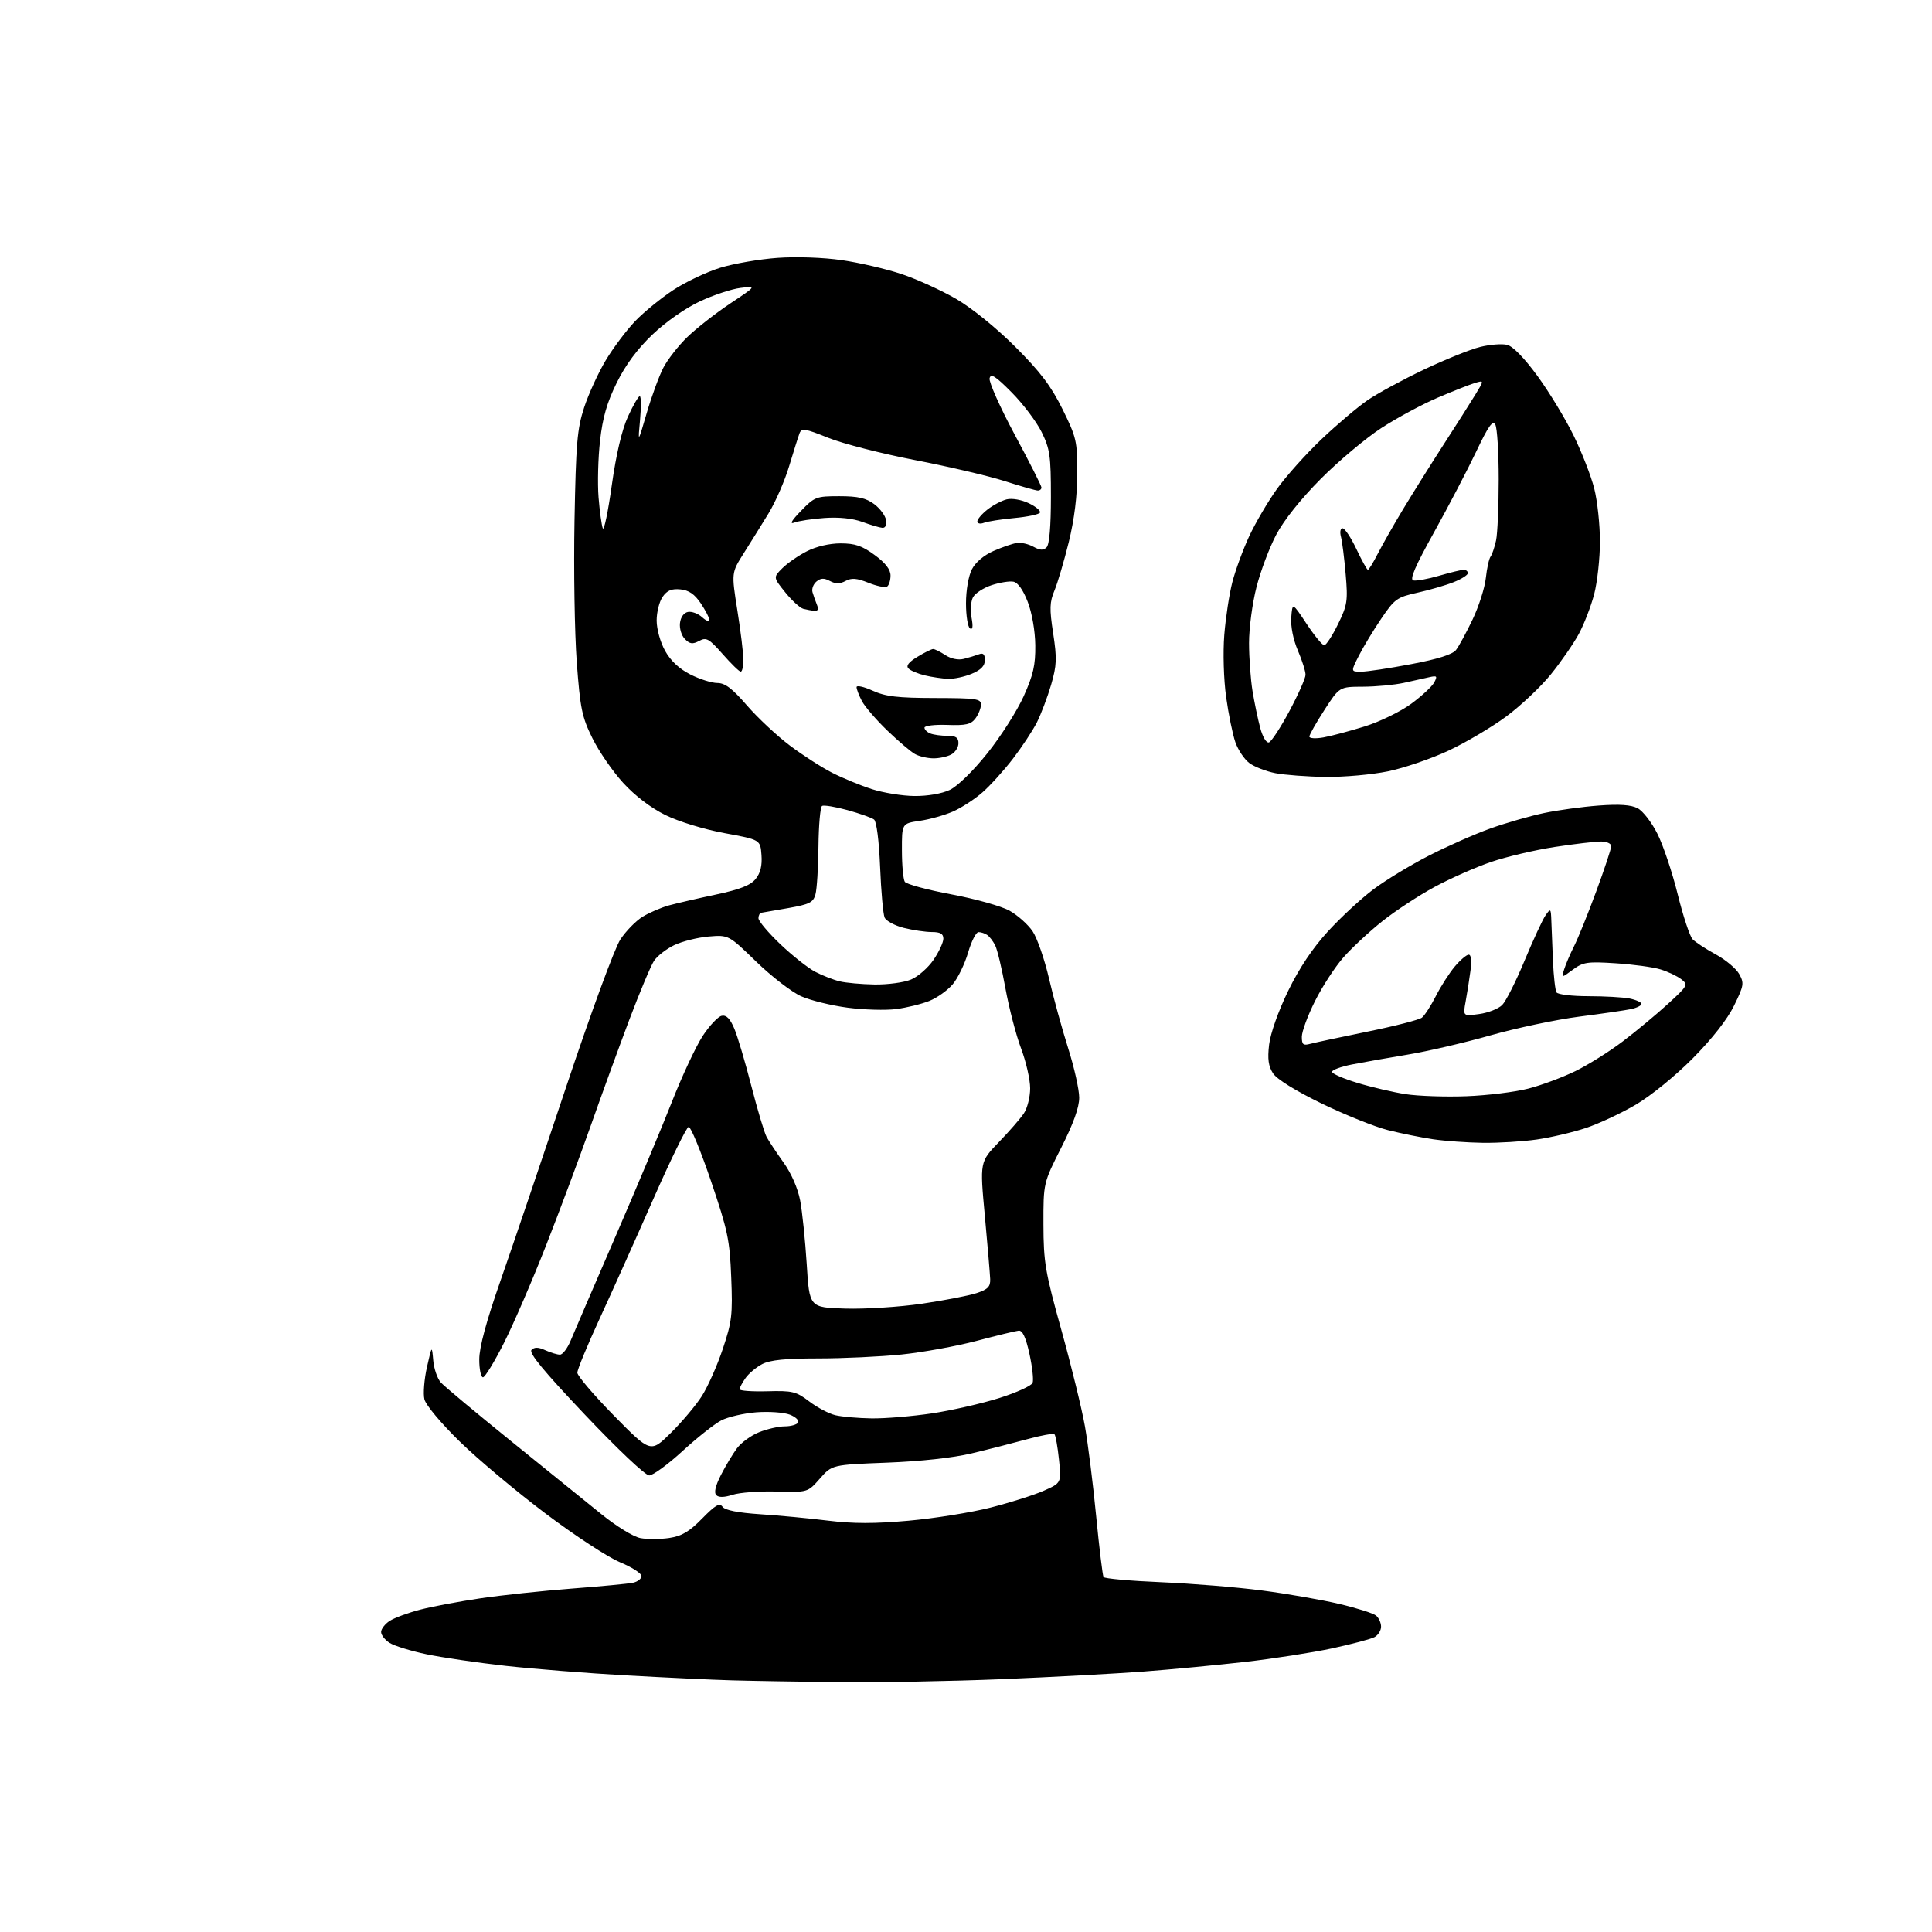 <?xml version="1.0" encoding="UTF-8" standalone="no"?>
<svg 
  version="1.1" 
  xmlns="http://www.w3.org/2000/svg" 
  xmlns:xlink="http://www.w3.org/1999/xlink" 
  xmlns:svg="http://www.w3.org/2000/svg"
  xmlns:rdf="http://www.w3.org/1999/02/22-rdf-syntax-ns#"
  xmlns:cc="http://creativecommons.org/ns#"
  xmlns:dc="http://purl.org/dc/elements/1.1/"
  viewBox="0 0 512 512"
  width="512"
  height="512"
>
<style>svg {background-color: white; }</style>"
<path stroke="none" fill="black" fill-rule="evenodd" d="M222.50,445.79C212.05,445.68 199.22,445.46 194.00,445.31C188.78,445.17 176.18,444.57 166.00,444.00C155.82,443.43 141.43,442.29 134.00,441.47C126.58,440.64 117.12,439.26 113.00,438.39C108.88,437.53 104.49,436.17 103.25,435.38C102.01,434.60 101.00,433.30 101.00,432.50C101.00,431.70 102.01,430.38 103.25,429.57C104.49,428.76 108.14,427.41 111.37,426.57C114.60,425.73 121.80,424.38 127.37,423.56C132.94,422.74 143.80,421.58 151.50,420.99C159.20,420.40 166.51,419.71 167.75,419.44C168.99,419.18 170.00,418.38 170.00,417.66C170.00,416.95 167.42,415.30 164.26,413.99C161.10,412.68 152.21,406.86 144.51,401.05C136.81,395.25 126.59,386.68 121.81,382.00C116.90,377.21 112.83,372.34 112.47,370.83C112.11,369.36 112.42,365.54 113.14,362.33C114.46,356.50 114.46,356.50 114.81,360.50C114.99,362.70 115.90,365.34 116.82,366.37C117.75,367.39 126.10,374.37 135.38,381.87C144.67,389.36 155.45,398.09 159.35,401.25C163.35,404.49 167.86,407.26 169.72,407.61C171.53,407.95 174.96,407.93 177.33,407.58C180.68,407.08 182.65,405.92 186.07,402.43C189.59,398.84 190.68,398.21 191.49,399.32C192.15,400.22 195.58,400.90 201.50,401.29C206.45,401.61 214.55,402.38 219.50,402.99C226.09,403.80 231.81,403.81 240.83,403.00C247.61,402.39 257.37,400.83 262.52,399.52C267.67,398.21 274.00,396.21 276.58,395.07C281.28,392.99 281.28,392.99 280.64,386.82C280.29,383.44 279.75,380.41 279.45,380.11C279.14,379.81 275.88,380.39 272.20,381.41C268.51,382.42 261.90,384.11 257.50,385.16C252.57,386.34 243.94,387.28 235.00,387.62C220.50,388.18 220.50,388.18 217.28,391.84C214.06,395.50 214.06,395.50 205.78,395.27C201.23,395.14 196.00,395.53 194.16,396.13C191.95,396.84 190.48,396.88 189.83,396.23C189.17,395.57 189.59,393.76 191.05,390.90C192.27,388.51 194.17,385.33 195.29,383.83C196.40,382.32 199.05,380.40 201.17,379.55C203.30,378.70 206.35,378.00 207.96,378.00C209.57,378.00 211.16,377.55 211.50,377.00C211.84,376.45 210.86,375.50 209.31,374.90C207.76,374.30 203.78,374.02 200.45,374.27C197.13,374.53 192.94,375.50 191.15,376.42C189.36,377.35 184.73,381.01 180.87,384.55C177.00,388.10 173.03,391.00 172.05,391.00C171.02,391.00 163.69,384.07 155.01,374.91C144.05,363.34 140.08,358.52 140.86,357.74C141.64,356.96 142.67,356.98 144.52,357.83C145.94,358.47 147.68,359.00 148.40,359.00C149.11,359.00 150.39,357.31 151.24,355.25C152.09,353.19 157.37,340.93 162.97,328.00C168.57,315.07 175.36,298.88 178.06,292.00C180.76,285.12 184.44,277.26 186.24,274.51C188.04,271.77 190.31,269.37 191.27,269.19C192.52,268.95 193.50,269.96 194.62,272.64C195.49,274.73 197.52,281.56 199.12,287.82C200.73,294.08 202.54,300.14 203.15,301.29C203.77,302.43 205.79,305.48 207.64,308.07C209.70,310.93 211.42,314.87 212.05,318.13C212.61,321.09 213.39,328.68 213.79,335.00C214.50,346.50 214.50,346.50 224.00,346.79C229.22,346.95 238.36,346.37 244.30,345.50C250.24,344.63 256.76,343.36 258.80,342.69C261.79,341.70 262.48,340.99 262.41,338.98C262.35,337.62 261.72,330.07 260.99,322.20C259.66,307.91 259.66,307.91 264.68,302.70C267.45,299.84 270.45,296.39 271.35,295.03C272.26,293.67 273.00,290.68 273.00,288.40C273.00,286.11 271.92,281.36 270.59,277.83C269.26,274.31 267.41,267.17 266.46,261.97C265.52,256.76 264.29,251.60 263.72,250.50C263.16,249.40 262.21,248.17 261.60,247.77C261.00,247.36 259.97,247.02 259.32,247.02C258.67,247.01 257.43,249.45 256.56,252.43C255.69,255.42 253.86,259.20 252.50,260.82C251.13,262.45 248.32,264.45 246.25,265.27C244.19,266.09 240.25,267.06 237.50,267.41C234.75,267.77 228.98,267.61 224.68,267.05C220.38,266.49 214.83,265.13 212.34,264.03C209.85,262.93 204.51,258.82 200.45,254.89C193.09,247.75 193.09,247.75 187.79,248.19C184.88,248.44 180.78,249.47 178.68,250.47C176.57,251.48 174.16,253.36 173.31,254.65C172.47,255.94 169.52,262.96 166.77,270.25C164.02,277.54 159.39,290.25 156.49,298.50C153.58,306.75 148.29,320.94 144.72,330.03C141.16,339.12 136.16,350.71 133.61,355.78C131.06,360.85 128.53,365.00 127.99,365.00C127.45,365.00 127.00,362.86 127.01,360.25C127.01,357.07 128.86,350.20 132.60,339.50C135.68,330.70 143.49,307.63 149.97,288.24C156.62,268.33 162.90,251.23 164.41,248.96C165.88,246.74 168.52,244.03 170.29,242.95C172.06,241.86 175.21,240.51 177.31,239.93C179.40,239.36 185.00,238.07 189.76,237.06C196.13,235.70 198.89,234.62 200.25,232.94C201.53,231.36 202.01,229.40 201.80,226.60C201.50,222.54 201.50,222.54 192.01,220.79C186.53,219.78 179.91,217.75 176.34,216.00C172.45,214.08 168.29,210.91 165.13,207.45C162.36,204.42 158.70,199.10 156.99,195.63C154.21,189.99 153.76,187.79 152.84,175.40C152.28,167.76 152.01,150.93 152.25,138.00C152.63,117.50 152.95,113.67 154.80,108.00C155.97,104.42 158.55,98.80 160.52,95.50C162.50,92.20 166.01,87.53 168.31,85.12C170.61,82.72 175.17,79.00 178.43,76.86C181.69,74.72 187.28,72.07 190.86,70.96C194.44,69.86 201.26,68.68 206.02,68.34C211.06,67.98 218.19,68.23 223.09,68.94C227.72,69.61 234.83,71.26 238.90,72.62C242.97,73.98 249.49,76.95 253.40,79.22C257.57,81.65 264.04,86.90 269.08,91.93C275.70,98.56 278.54,102.30 281.58,108.45C285.27,115.93 285.50,116.92 285.49,125.45C285.48,131.41 284.71,137.62 283.24,143.63C282.00,148.66 280.30,154.42 279.46,156.45C278.15,159.58 278.09,161.29 279.10,167.84C280.12,174.52 280.05,176.33 278.55,181.49C277.59,184.76 275.89,189.25 274.77,191.47C273.64,193.69 270.78,198.01 268.42,201.09C266.06,204.16 262.44,208.17 260.37,209.98C258.30,211.80 254.78,214.09 252.55,215.06C250.32,216.04 246.36,217.15 243.75,217.53C239.00,218.23 239.00,218.23 239.02,225.36C239.02,229.29 239.37,233.03 239.78,233.68C240.19,234.32 245.73,235.82 252.09,237.01C258.46,238.20 265.41,240.15 267.55,241.35C269.69,242.55 272.43,245.00 273.65,246.80C274.86,248.60 276.81,254.22 277.99,259.29C279.16,264.35 281.45,272.67 283.06,277.76C284.68,282.86 286.00,288.76 286.00,290.88C286.00,293.49 284.47,297.75 281.25,304.11C276.50,313.50 276.50,313.50 276.52,324.50C276.55,334.51 276.97,337.03 281.28,352.50C283.88,361.85 286.69,373.32 287.52,378.00C288.34,382.68 289.69,393.40 290.50,401.83C291.32,410.27 292.20,417.51 292.45,417.93C292.71,418.34 299.58,418.96 307.71,419.30C315.85,419.65 327.90,420.63 334.50,421.50C341.10,422.36 350.29,423.96 354.93,425.06C359.56,426.15 363.95,427.54 364.68,428.15C365.40,428.75 366.00,430.07 366.00,431.09C366.00,432.10 365.21,433.35 364.25,433.86C363.29,434.37 358.23,435.71 353.00,436.84C347.77,437.96 337.43,439.57 330.00,440.42C322.57,441.26 310.43,442.42 303.00,442.98C295.57,443.54 278.70,444.45 265.50,445.00C252.30,445.54 232.95,445.90 222.50,445.79zM177.75,379.77C180.69,376.87 184.39,372.48 185.98,370.00C187.57,367.52 190.07,361.90 191.54,357.50C193.97,350.27 194.18,348.45 193.78,338.50C193.39,328.57 192.86,326.09 188.42,313.00C185.71,305.02 183.05,298.56 182.50,298.63C181.95,298.70 177.76,307.25 173.19,317.63C168.62,328.01 162.21,342.30 158.94,349.39C155.67,356.48 153.00,362.95 153.00,363.78C153.00,364.60 157.37,369.72 162.70,375.16C172.41,385.03 172.41,385.03 177.75,379.77zM231.00,375.89C234.57,375.94 241.78,375.34 247.00,374.56C252.23,373.77 260.24,371.94 264.81,370.50C269.37,369.06 273.35,367.25 273.65,366.47C273.95,365.70 273.57,362.24 272.81,358.78C271.85,354.41 270.98,352.54 269.96,352.64C269.16,352.72 264.14,353.94 258.80,355.35C253.47,356.76 244.54,358.38 238.95,358.96C233.36,359.53 223.41,360.00 216.84,360.00C208.20,360.00 204.10,360.41 202.01,361.49C200.42,362.32 198.42,363.99 197.56,365.22C196.70,366.44 196.00,367.77 196.00,368.17C196.00,368.57 199.30,368.81 203.33,368.70C210.03,368.52 210.98,368.75 214.46,371.40C216.56,373.00 219.67,374.64 221.39,375.05C223.10,375.46 227.43,375.84 231.00,375.89zM393.00,302.86C388.88,302.80 382.94,302.38 379.81,301.92C376.69,301.46 371.29,300.37 367.81,299.49C364.34,298.62 356.45,295.44 350.27,292.45C343.37,289.09 338.40,286.02 337.38,284.46C336.14,282.56 335.88,280.68 336.33,276.83C336.69,273.84 338.78,267.93 341.37,262.61C344.31,256.57 347.87,251.24 351.94,246.81C355.31,243.13 360.70,238.14 363.92,235.72C367.14,233.30 373.76,229.27 378.64,226.77C383.51,224.27 390.87,221.02 394.98,219.55C399.10,218.08 405.48,216.24 409.16,215.47C412.84,214.69 419.37,213.80 423.67,213.48C429.16,213.07 432.25,213.28 434.00,214.20C435.38,214.91 437.74,217.97 439.25,221.00C440.77,224.03 443.18,231.22 444.61,237.00C446.04,242.78 447.81,248.13 448.55,248.91C449.29,249.68 452.04,251.48 454.66,252.91C457.29,254.33 460.10,256.68 460.90,258.12C462.25,260.54 462.15,261.18 459.54,266.51C457.75,270.16 453.74,275.28 448.61,280.46C443.99,285.12 437.49,290.41 433.50,292.75C429.65,295.01 423.70,297.79 420.28,298.93C416.86,300.07 411.01,301.44 407.28,301.98C403.55,302.52 397.12,302.91 393.00,302.86zM388.61,290.51C394.17,290.30 401.55,289.39 405.02,288.49C408.49,287.60 414.09,285.51 417.46,283.87C420.84,282.22 426.50,278.68 430.05,275.98C433.60,273.29 438.98,268.82 442.00,266.06C447.30,261.21 447.43,260.97 445.55,259.50C444.47,258.67 442.00,257.49 440.05,256.90C438.10,256.30 432.75,255.57 428.17,255.28C420.65,254.79 419.55,254.96 416.82,256.97C413.80,259.21 413.80,259.21 414.53,256.85C414.93,255.56 416.11,252.80 417.16,250.72C418.21,248.64 420.85,242.12 423.02,236.22C425.20,230.32 426.98,224.94 426.99,224.25C427.00,223.55 425.79,223.00 424.25,223.01C422.74,223.01 417.23,223.66 412.00,224.46C406.77,225.26 399.18,227.05 395.11,228.44C391.05,229.83 384.33,232.80 380.19,235.04C376.04,237.28 369.82,241.36 366.36,244.11C362.89,246.87 358.25,251.19 356.03,253.71C353.81,256.23 350.42,261.43 348.50,265.28C346.57,269.12 345.00,273.39 345.00,274.75C345.00,276.84 345.36,277.14 347.25,276.62C348.49,276.29 355.35,274.83 362.50,273.37C369.65,271.92 376.10,270.26 376.83,269.68C377.56,269.10 379.22,266.52 380.52,263.96C381.82,261.39 384.08,257.87 385.53,256.14C386.99,254.41 388.65,253.00 389.22,253.00C389.87,253.00 390.05,254.61 389.69,257.25C389.38,259.59 388.81,263.26 388.41,265.40C387.69,269.31 387.69,269.31 391.99,268.73C394.36,268.41 397.11,267.33 398.10,266.33C399.10,265.32 401.77,260.02 404.04,254.54C406.32,249.07 408.81,243.68 409.59,242.57C410.92,240.66 411.01,240.74 411.12,244.03C411.18,245.94 411.38,250.76 411.55,254.74C411.73,258.72 412.15,262.44 412.49,262.99C412.84,263.55 416.64,264.00 420.93,264.00C425.23,264.00 430.16,264.28 431.88,264.62C433.59,264.97 435.00,265.61 435.00,266.05C435.00,266.48 433.76,267.10 432.25,267.42C430.74,267.74 424.54,268.64 418.48,269.42C412.42,270.20 401.85,272.43 394.98,274.38C388.12,276.33 378.23,278.63 373.00,279.49C367.77,280.35 361.14,281.53 358.25,282.10C355.36,282.67 353.00,283.55 353.00,284.04C353.00,284.54 356.04,285.86 359.75,286.98C363.46,288.11 369.20,289.45 372.50,289.96C375.80,290.47 383.05,290.72 388.61,290.51zM231.78,260.90C235.24,260.95 239.58,260.37 241.43,259.59C243.29,258.82 245.97,256.46 247.40,254.36C248.83,252.26 250.00,249.74 250.00,248.77C250.00,247.46 249.20,247.00 246.94,247.00C245.26,247.00 241.92,246.50 239.51,245.90C237.10,245.29 234.82,244.06 234.43,243.15C234.04,242.24 233.50,236.22 233.24,229.77C232.95,222.80 232.30,217.69 231.63,217.18C231.01,216.71 227.85,215.59 224.60,214.69C221.36,213.80 218.32,213.30 217.85,213.59C217.38,213.88 216.96,218.70 216.90,224.31C216.85,229.91 216.49,235.62 216.11,237.00C215.52,239.16 214.55,239.65 208.96,240.64C205.41,241.27 202.16,241.83 201.75,241.89C201.34,241.95 201.00,242.61 201.00,243.35C201.00,244.09 203.60,247.18 206.78,250.21C209.96,253.24 214.12,256.53 216.03,257.53C217.94,258.52 220.85,259.66 222.50,260.06C224.15,260.47 228.33,260.84 231.78,260.90zM242.35,210.95C245.84,210.98 249.61,210.33 251.71,209.33C253.78,208.35 257.89,204.33 261.69,199.58C265.24,195.14 269.56,188.35 271.29,184.50C273.83,178.85 274.42,176.24 274.36,171.00C274.31,167.17 273.49,162.45 272.36,159.51C271.15,156.35 269.75,154.38 268.56,154.15C267.52,153.95 264.92,154.37 262.77,155.08C260.63,155.78 258.41,157.23 257.85,158.29C257.28,159.34 257.11,161.78 257.47,163.70C257.91,166.06 257.78,166.98 257.06,166.54C256.48,166.18 256.00,163.19 256.00,159.89C256.00,156.40 256.66,152.63 257.57,150.86C258.53,149.00 260.76,147.12 263.32,146.00C265.62,144.99 268.40,144.04 269.50,143.88C270.60,143.72 272.56,144.17 273.86,144.89C275.63,145.86 276.50,145.90 277.36,145.04C278.09,144.31 278.50,139.52 278.50,131.70C278.50,120.78 278.24,118.98 276.05,114.52C274.70,111.79 271.14,107.06 268.13,104.02C263.80,99.65 262.57,98.87 262.25,100.26C262.03,101.23 265.03,107.96 268.92,115.21C272.82,122.46 276.00,128.76 276.00,129.20C276.00,129.64 275.57,130.00 275.04,130.00C274.51,130.00 270.57,128.88 266.29,127.51C262.00,126.13 251.30,123.63 242.50,121.93C233.70,120.23 223.35,117.58 219.50,116.03C213.27,113.53 212.43,113.40 211.87,114.86C211.53,115.76 210.30,119.67 209.13,123.54C207.97,127.42 205.51,133.04 203.68,136.04C201.84,139.05 198.87,143.82 197.08,146.65C193.83,151.79 193.83,151.79 195.41,161.77C196.29,167.25 197.00,173.15 197.00,174.87C197.00,176.59 196.69,178.00 196.30,178.00C195.92,178.00 193.77,175.91 191.52,173.35C187.87,169.21 187.19,168.83 185.28,169.85C183.56,170.77 182.82,170.68 181.52,169.37C180.62,168.48 180.03,166.58 180.20,165.13C180.38,163.55 181.22,162.38 182.32,162.17C183.33,161.98 185.02,162.61 186.07,163.57C187.13,164.53 188.00,164.86 188.00,164.30C188.00,163.75 186.97,161.77 185.72,159.90C184.07,157.45 182.56,156.41 180.31,156.19C177.98,155.97 176.79,156.46 175.60,158.17C174.72,159.42 174.01,162.26 174.02,164.47C174.03,166.76 175.00,170.23 176.27,172.50C177.74,175.14 180.03,177.27 182.97,178.75C185.42,179.99 188.63,181.00 190.11,181.00C192.15,181.00 194.05,182.44 197.97,186.97C200.82,190.25 205.92,195.02 209.31,197.57C212.70,200.12 217.73,203.36 220.49,204.77C223.24,206.18 227.97,208.13 231.00,209.11C234.03,210.09 239.13,210.92 242.35,210.95zM351.29,205.89C346.46,205.83 340.48,205.38 338.00,204.90C335.53,204.42 332.42,203.21 331.09,202.22C329.76,201.22 328.09,198.73 327.38,196.68C326.67,194.63 325.57,189.25 324.94,184.73C324.29,180.05 324.08,172.95 324.45,168.26C324.81,163.73 325.77,157.43 326.59,154.26C327.41,151.09 329.42,145.62 331.05,142.11C332.69,138.59 335.99,132.96 338.39,129.60C340.79,126.24 346.10,120.31 350.20,116.41C354.30,112.52 359.79,107.87 362.39,106.08C365.00,104.28 371.71,100.64 377.31,97.97C382.92,95.30 389.63,92.59 392.23,91.95C394.83,91.30 398.06,91.05 399.41,91.39C400.95,91.77 403.97,94.89 407.48,99.69C410.56,103.91 414.86,111.00 417.03,115.43C419.20,119.87 421.66,126.18 422.49,129.46C423.32,132.74 424.00,139.06 424.00,143.50C424.00,147.94 423.31,154.23 422.47,157.47C421.62,160.70 419.78,165.47 418.37,168.06C416.96,170.64 413.64,175.45 410.98,178.73C408.33,182.01 403.02,187.02 399.19,189.86C395.35,192.70 388.46,196.78 383.86,198.93C379.26,201.08 372.03,203.55 367.79,204.42C363.55,205.29 356.13,205.95 351.29,205.89zM247.32,200.97C245.77,200.95 243.60,200.45 242.50,199.84C241.40,199.24 238.10,196.44 235.17,193.62C232.24,190.81 229.21,187.28 228.42,185.80C227.64,184.31 227.00,182.65 227.00,182.10C227.00,181.55 228.91,181.97 231.25,183.03C234.70,184.59 237.82,184.96 247.75,184.98C258.75,185.00 260.00,185.18 259.97,186.75C259.95,187.71 259.28,189.36 258.49,190.41C257.30,191.98 255.94,192.29 251.02,192.11C247.71,191.99 245.00,192.32 245.00,192.84C245.00,193.36 245.71,194.06 246.58,194.39C247.45,194.73 249.48,195.00 251.08,195.00C253.32,195.00 254.00,195.46 254.00,196.96C254.00,198.05 253.13,199.40 252.07,199.96C251.00,200.53 248.86,200.99 247.32,200.97zM336.29,196.74C336.94,196.52 339.39,192.78 341.72,188.42C344.05,184.06 345.97,179.75 345.98,178.83C345.99,177.92 345.08,175.02 343.95,172.39C342.72,169.51 342.02,166.02 342.20,163.63C342.50,159.64 342.50,159.64 346.26,165.32C348.33,168.44 350.43,171.00 350.94,171.00C351.44,171.00 353.07,168.50 354.57,165.45C357.06,160.37 357.23,159.27 356.62,152.20C356.26,147.97 355.70,143.49 355.37,142.25C355.03,140.97 355.22,140.00 355.81,140.00C356.38,140.00 358.03,142.47 359.46,145.50C360.89,148.53 362.26,151.00 362.51,151.00C362.76,151.00 363.93,149.09 365.12,146.75C366.32,144.41 369.32,139.12 371.80,135.00C374.29,130.88 379.08,123.22 382.45,118.00C385.83,112.78 389.65,106.76 390.95,104.63C393.31,100.77 393.31,100.77 390.90,101.48C389.58,101.87 385.12,103.63 381.00,105.39C376.88,107.15 370.12,110.79 366.00,113.48C361.88,116.17 354.67,122.23 349.99,126.94C344.75,132.21 340.23,137.87 338.22,141.69C336.42,145.09 334.06,151.35 332.98,155.60C331.89,159.84 331.00,166.51 331.01,170.41C331.01,174.31 331.43,180.03 331.93,183.12C332.44,186.21 333.36,190.63 333.98,192.93C334.64,195.36 335.61,196.96 336.29,196.74zM350.75,195.42C352.81,195.05 357.74,193.73 361.70,192.50C365.66,191.26 371.18,188.57 373.97,186.52C376.75,184.48 379.50,181.93 380.07,180.87C380.98,179.17 380.82,179.00 378.80,179.46C377.54,179.75 374.48,180.43 372.00,180.97C369.52,181.51 364.68,181.96 361.23,181.98C354.96,182.00 354.96,182.00 350.98,188.16C348.79,191.54 347.00,194.71 347.00,195.20C347.00,195.69 348.69,195.79 350.75,195.42zM251.28,179.90C249.75,179.84 247.00,179.44 245.16,179.00C243.32,178.57 241.35,177.75 240.77,177.17C240.05,176.45 240.77,175.50 243.12,174.07C244.98,172.94 246.85,172.01 247.29,172.00C247.72,172.00 249.18,172.72 250.53,173.61C252.01,174.58 253.94,174.98 255.40,174.61C256.73,174.28 258.53,173.73 259.41,173.40C260.56,172.95 261.00,173.38 261.00,174.94C261.00,176.46 259.97,177.53 257.53,178.55C255.62,179.35 252.81,179.95 251.28,179.90zM360.73,178.00C362.26,178.00 368.23,177.10 374.00,176.00C381.04,174.67 384.95,173.43 385.86,172.25C386.61,171.29 388.59,167.65 390.25,164.17C391.91,160.69 393.49,155.74 393.76,153.17C394.04,150.60 394.60,148.05 395.02,147.50C395.43,146.95 396.08,145.02 396.47,143.22C396.86,141.41 397.17,134.13 397.17,127.03C397.17,119.94 396.77,113.41 396.27,112.52C395.58,111.28 394.43,112.90 391.19,119.72C388.88,124.57 383.88,134.15 380.06,141.02C375.01,150.10 373.51,153.59 374.55,153.82C375.34,154.00 378.42,153.44 381.40,152.57C384.37,151.71 387.30,151.00 387.90,151.00C388.51,151.00 389.00,151.40 389.00,151.89C389.00,152.38 387.31,153.45 385.25,154.27C383.19,155.09 378.87,156.35 375.67,157.06C370.21,158.27 369.59,158.72 366.06,163.93C363.98,166.99 361.31,171.41 360.12,173.75C357.96,178.00 357.96,178.00 360.73,178.00zM215.86,161.88C215.11,161.82 213.77,161.57 212.88,161.34C211.99,161.10 209.83,159.13 208.08,156.95C204.91,153.00 204.91,153.00 207.32,150.59C208.65,149.26 211.57,147.24 213.83,146.09C216.31,144.82 219.83,144.00 222.76,144.00C226.60,144.00 228.48,144.64 231.80,147.09C234.67,149.19 236.00,150.92 236.00,152.53C236.00,153.82 235.58,155.14 235.07,155.46C234.55,155.78 232.34,155.32 230.14,154.44C227.07,153.21 225.68,153.10 224.08,153.96C222.56,154.77 221.44,154.77 219.94,153.97C218.39,153.14 217.50,153.17 216.37,154.11C215.54,154.80 215.07,156.07 215.32,156.93C215.57,157.79 216.10,159.29 216.49,160.25C216.98,161.43 216.77,161.96 215.86,161.88zM162.12,128.66C163.30,120.31 164.80,113.94 166.41,110.41C167.77,107.44 169.18,105.00 169.54,105.00C169.90,105.00 169.94,107.81 169.62,111.25C169.04,117.50 169.04,117.50 171.38,109.48C172.67,105.07 174.65,99.67 175.78,97.48C176.91,95.29 179.78,91.61 182.17,89.30C184.55,87.00 189.65,83.01 193.50,80.44C200.50,75.78 200.50,75.78 196.25,76.30C193.92,76.58 189.06,78.19 185.47,79.87C181.62,81.67 176.45,85.29 172.92,88.65C168.89,92.50 165.78,96.70 163.44,101.44C160.86,106.66 159.71,110.65 159.02,116.78C158.50,121.33 158.33,128.08 158.62,131.78C158.92,135.48 159.43,139.18 159.74,140.00C160.06,140.82 161.13,135.72 162.12,128.66zM233.82,139.88C233.09,139.82 230.70,139.11 228.50,138.30C225.97,137.38 222.30,137.00 218.50,137.27C215.20,137.51 211.60,138.06 210.50,138.49C209.18,139.00 209.78,137.95 212.27,135.39C215.87,131.67 216.31,131.50 222.44,131.50C227.39,131.50 229.50,131.98 231.68,133.60C233.23,134.76 234.64,136.67 234.82,137.85C235.01,139.16 234.63,139.95 233.82,139.88zM260.74,138.55C259.78,138.92 259.00,138.75 259.00,138.18C259.00,137.61 260.20,136.20 261.66,135.05C263.13,133.90 265.42,132.68 266.77,132.34C268.19,131.99 270.66,132.42 272.66,133.37C274.56,134.28 275.87,135.40 275.59,135.86C275.30,136.33 272.23,136.97 268.77,137.29C265.31,137.62 261.69,138.18 260.74,138.55z" />

</svg>